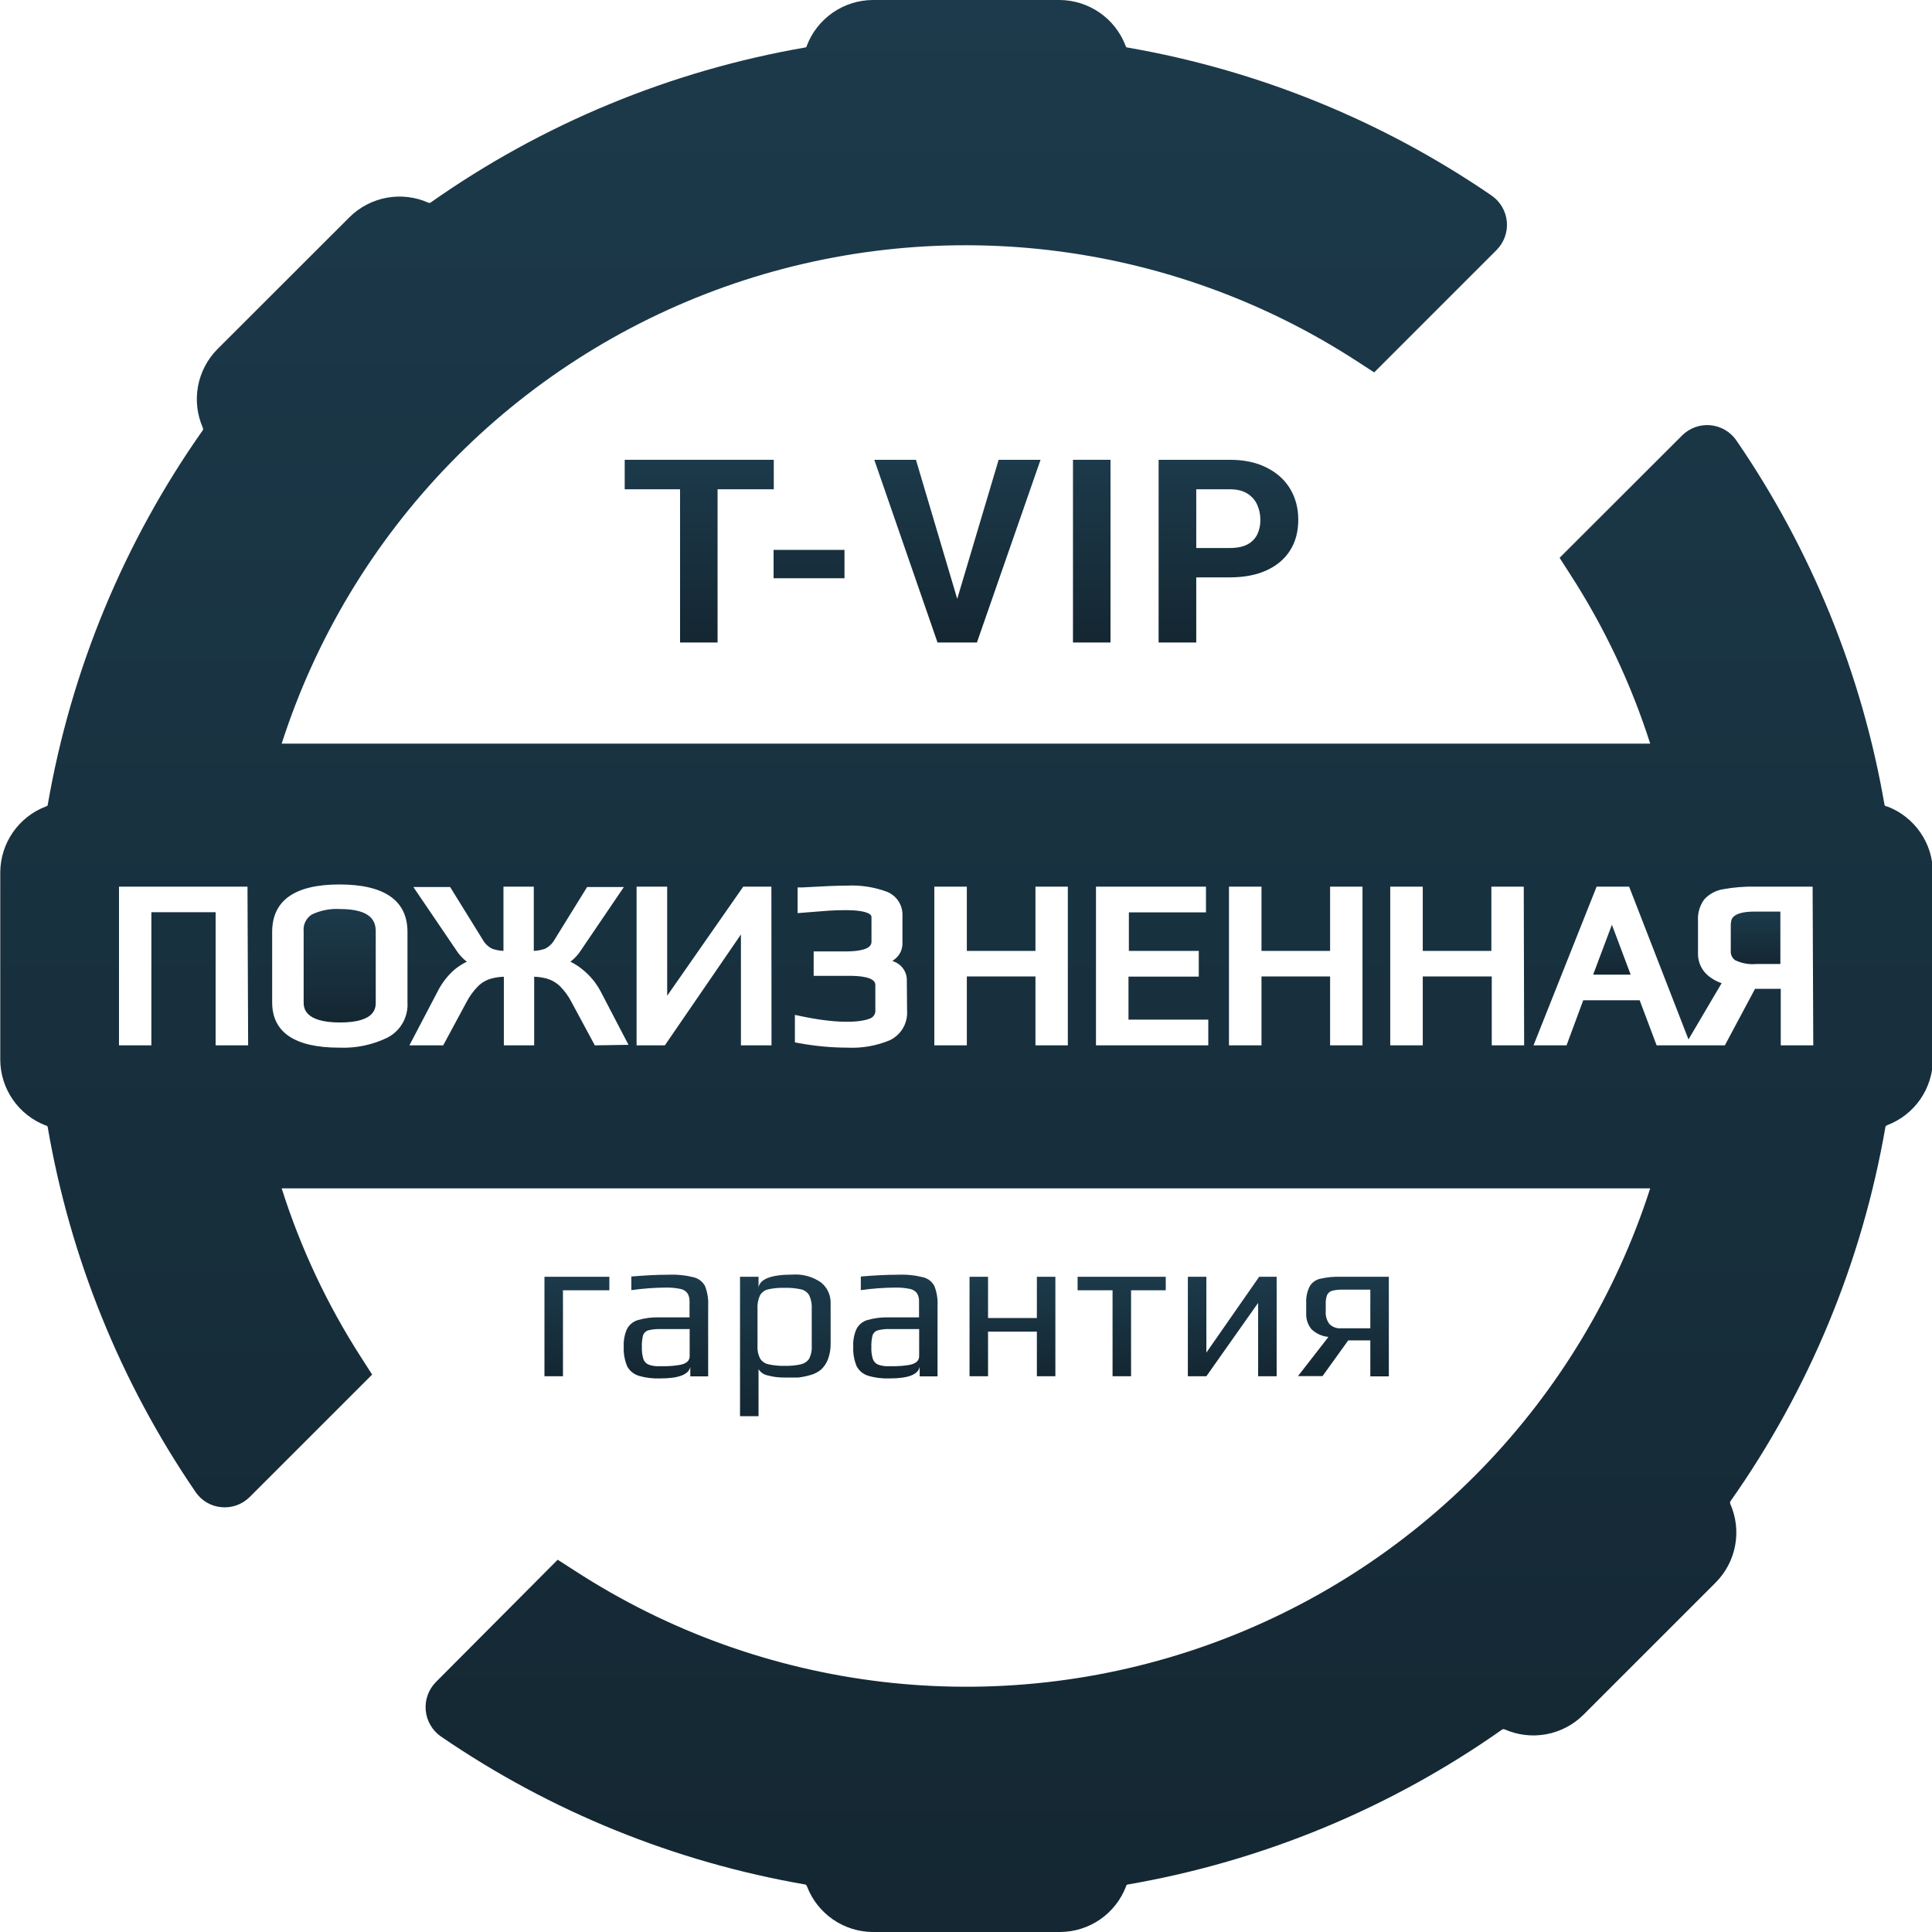 <svg width="390" height="390" viewBox="0 0 390 390" fill="none" xmlns="http://www.w3.org/2000/svg">
<g clip-path="url(#clip0_46_131)">
<path d="M109.906 257.735H123.005V260.458H113.641V277.812H109.906V257.735Z" fill="url(#paint0_linear_46_131)"/>
<path d="M128.841 277.682C128.357 277.526 127.909 277.277 127.522 276.947C127.135 276.618 126.816 276.215 126.585 275.763C126.076 274.513 125.846 273.167 125.91 271.82C125.849 270.609 126.071 269.401 126.559 268.292C126.784 267.856 127.096 267.47 127.475 267.158C127.854 266.846 128.292 266.614 128.764 266.476C130.195 266.059 131.684 265.875 133.173 265.932H139.191V262.741C139.227 262.138 139.073 261.539 138.75 261.029C138.391 260.571 137.872 260.265 137.298 260.173C136.324 259.98 135.333 259.893 134.341 259.914C132.032 259.935 129.727 260.108 127.441 260.432V257.683C130.19 257.449 132.629 257.32 134.859 257.32C136.605 257.242 138.352 257.417 140.047 257.838C140.532 257.959 140.986 258.181 141.38 258.49C141.773 258.798 142.097 259.186 142.33 259.628C142.818 260.901 143.03 262.262 142.952 263.623V277.838H139.347V275.918C139.036 277.475 137.012 278.253 133.277 278.253C131.787 278.31 130.298 278.126 128.867 277.708M133.9 275.789C135.056 275.802 136.211 275.706 137.35 275.503C138.595 275.244 139.217 274.673 139.217 273.765V268.292H133.433C132.56 268.251 131.686 268.338 130.839 268.551C130.599 268.627 130.38 268.758 130.2 268.934C130.019 269.109 129.883 269.325 129.801 269.563C129.615 270.353 129.536 271.164 129.568 271.975C129.544 272.755 129.64 273.534 129.853 274.284C129.935 274.541 130.069 274.777 130.248 274.978C130.426 275.179 130.646 275.34 130.891 275.451C131.603 275.717 132.362 275.832 133.121 275.789H133.9Z" fill="url(#paint1_linear_46_131)"/>
<path d="M149.385 257.735H153.121V259.888C153.406 258.176 155.715 257.294 159.969 257.294C162.013 257.144 164.047 257.703 165.727 258.876C166.341 259.367 166.835 259.991 167.172 260.701C167.509 261.411 167.68 262.188 167.673 262.974V271.223C167.691 272.284 167.515 273.339 167.154 274.336C166.866 275.12 166.405 275.83 165.805 276.411C165.21 276.926 164.511 277.306 163.756 277.526C162.908 277.78 162.04 277.962 161.162 278.071C160.384 278.071 159.45 278.071 158.335 278.071C157.214 278.089 156.096 277.949 155.014 277.656C154.627 277.589 154.259 277.441 153.932 277.222C153.606 277.003 153.33 276.718 153.121 276.385V285.879H149.385V257.735ZM161.733 275.373C162.067 275.3 162.383 275.162 162.664 274.966C162.944 274.77 163.183 274.521 163.367 274.232C163.76 273.427 163.93 272.531 163.86 271.638V264.271C163.923 263.32 163.753 262.367 163.367 261.496C163.191 261.193 162.955 260.929 162.675 260.719C162.394 260.509 162.073 260.359 161.733 260.277C160.634 260.036 159.51 259.932 158.386 259.965C157.262 259.929 156.138 260.034 155.04 260.277C154.7 260.359 154.379 260.509 154.098 260.719C153.817 260.929 153.582 261.193 153.406 261.496C153.019 262.367 152.85 263.32 152.913 264.271V271.638C152.849 272.534 153.028 273.43 153.432 274.232C153.619 274.531 153.865 274.789 154.155 274.989C154.445 275.19 154.772 275.33 155.118 275.399C156.199 275.64 157.306 275.745 158.412 275.711C159.528 275.744 160.643 275.64 161.733 275.399" fill="url(#paint2_linear_46_131)"/>
<path d="M175.169 277.682C174.685 277.526 174.237 277.277 173.85 276.947C173.462 276.618 173.144 276.215 172.912 275.763C172.404 274.513 172.174 273.167 172.238 271.82C172.177 270.609 172.399 269.401 172.887 268.292C173.107 267.857 173.414 267.471 173.788 267.159C174.163 266.847 174.598 266.615 175.065 266.476C176.505 266.059 178.003 265.875 179.501 265.932H185.519V262.741C185.555 262.138 185.401 261.539 185.078 261.029C184.719 260.571 184.2 260.265 183.625 260.173C182.643 259.979 181.643 259.892 180.642 259.914C178.342 259.936 176.046 260.109 173.769 260.432V257.683C176.518 257.449 178.956 257.32 181.187 257.32C182.932 257.242 184.68 257.417 186.375 257.838C186.857 257.96 187.307 258.182 187.696 258.491C188.085 258.799 188.404 259.187 188.632 259.628C189.12 260.901 189.332 262.262 189.254 263.623V277.838H185.649V275.918C185.337 277.475 183.34 278.253 179.605 278.253C178.115 278.31 176.626 278.126 175.195 277.708M180.227 275.789C181.384 275.8 182.539 275.705 183.677 275.503C184.897 275.244 185.545 274.673 185.545 273.765V268.292H179.761C178.888 268.247 178.013 268.335 177.167 268.551C176.927 268.627 176.708 268.758 176.527 268.934C176.347 269.109 176.211 269.325 176.129 269.563C175.942 270.353 175.864 271.164 175.896 271.975C175.859 272.756 175.955 273.536 176.181 274.284C176.262 274.541 176.397 274.777 176.576 274.978C176.754 275.179 176.973 275.34 177.218 275.451C177.931 275.717 178.69 275.832 179.449 275.789H180.227Z" fill="url(#paint3_linear_46_131)"/>
<path d="M195.713 257.735H199.449V266.061H209.306V257.735H213.041V277.812H209.306V268.811H199.449V277.812H195.713V257.735Z" fill="url(#paint4_linear_46_131)"/>
<path d="M224.584 260.458H217.528V257.735H235.323V260.458H228.319V277.812H224.584V260.458Z" fill="url(#paint5_linear_46_131)"/>
<path d="M257.709 257.735V277.812H253.973V263L243.52 277.812H239.784V257.735H243.52V273.039L254.181 257.735H257.709Z" fill="url(#paint6_linear_46_131)"/>
<path d="M280.354 257.735V277.838H276.618V270.575H272.157L266.969 277.786H262.015L268.162 269.874C266.878 269.757 265.671 269.209 264.738 268.318C263.99 267.409 263.61 266.251 263.675 265.075V262.922C263.627 261.8 263.868 260.683 264.375 259.68C264.596 259.3 264.892 258.969 265.244 258.706C265.596 258.443 265.997 258.254 266.424 258.15C267.835 257.82 269.283 257.68 270.73 257.735H280.354ZM276.618 260.329H271.171C270.403 260.302 269.635 260.38 268.889 260.562C268.667 260.629 268.462 260.742 268.288 260.894C268.114 261.046 267.973 261.234 267.877 261.444C267.672 262.026 267.584 262.643 267.618 263.26V264.686C267.543 265.614 267.811 266.536 268.37 267.28C268.678 267.585 269.049 267.819 269.456 267.966C269.864 268.114 270.298 268.172 270.73 268.136H276.618V260.329Z" fill="url(#paint7_linear_46_131)"/>
<path d="M349.379 186.349V191.9C349.344 192.276 349.41 192.654 349.569 192.996C349.729 193.338 349.976 193.631 350.287 193.846C351.62 194.477 353.098 194.737 354.567 194.598H359.392V184.015H354.204C349.431 184.015 349.431 185.779 349.431 186.349" fill="url(#paint8_linear_46_131)"/>
<path d="M321.598 196.751H329.172L325.385 186.66L321.598 196.751Z" fill="url(#paint9_linear_46_131)"/>
<path d="M68.584 183.496C66.635 183.388 64.691 183.772 62.929 184.611C62.37 184.972 61.921 185.48 61.632 186.08C61.344 186.679 61.227 187.347 61.295 188.009V202.276C61.295 203.288 61.295 206.4 68.636 206.4C75.977 206.4 75.847 203.288 75.847 202.276V188.009C75.847 186.09 75.095 183.496 68.584 183.496Z" fill="url(#paint10_linear_46_131)"/>
<path d="M380.791 162.796C380.648 162.746 380.522 162.656 380.428 162.537C375.879 136.13 365.677 111.018 350.52 88.921C349.925 88.053 349.147 87.326 348.24 86.794C347.332 86.261 346.319 85.935 345.271 85.838C344.224 85.742 343.168 85.877 342.178 86.235C341.189 86.593 340.291 87.164 339.548 87.909L314.827 112.603L317.058 116.079C323.886 126.666 329.285 138.11 333.115 150.112H56.859C63.684 128.901 75.305 109.548 90.82 93.554C106.335 77.561 125.326 65.358 146.32 57.892C167.314 50.425 189.746 47.897 211.875 50.502C234.004 53.108 255.235 60.778 273.921 72.916L277.397 75.173L302.117 50.452C302.857 49.707 303.425 48.808 303.78 47.819C304.135 46.831 304.27 45.776 304.173 44.73C304.077 43.684 303.752 42.671 303.222 41.764C302.692 40.857 301.969 40.078 301.105 39.48C278.996 24.327 253.877 14.125 227.463 9.572C227.463 9.572 227.308 9.572 227.204 9.209C226.17 6.513 224.347 4.192 221.973 2.549C219.599 0.906 216.784 0.017 213.897 0H176.181C173.294 0.017 170.479 0.906 168.105 2.549C165.731 4.192 163.908 6.513 162.874 9.209C162.874 9.468 162.64 9.572 162.614 9.572C135.365 14.277 109.502 24.98 86.897 40.907C86.828 40.939 86.753 40.956 86.677 40.956C86.6 40.956 86.525 40.939 86.456 40.907C83.818 39.74 80.89 39.395 78.053 39.918C75.217 40.441 72.604 41.807 70.555 43.838L43.889 70.478C41.859 72.526 40.493 75.139 39.97 77.976C39.447 80.812 39.792 83.741 40.958 86.379C41.01 86.521 41.01 86.677 40.958 86.819C25.021 109.419 14.317 135.284 9.623 162.537C9.623 162.537 9.623 162.692 9.26 162.796C6.562 163.827 4.239 165.649 2.596 168.024C0.953 170.399 0.066 173.215 0.052 176.103V213.897C0.062 216.786 0.947 219.604 2.591 221.979C4.235 224.355 6.56 226.176 9.26 227.204C9.52 227.204 9.623 227.437 9.623 227.489C14.155 253.917 24.339 279.054 39.48 301.183C40.064 302.046 40.832 302.768 41.729 303.297C42.627 303.827 43.63 304.15 44.668 304.244C45.715 304.347 46.772 304.216 47.764 303.862C48.755 303.507 49.655 302.938 50.4 302.195L75.121 277.475L72.89 273.999C66.059 263.388 60.669 251.918 56.859 239.888H333.115C326.289 261.099 314.669 280.452 299.154 296.446C283.639 312.439 264.648 324.642 243.654 332.109C222.66 339.575 200.228 342.103 178.099 339.498C155.97 336.892 134.739 329.223 116.053 317.084L112.577 314.853L87.987 339.548C87.247 340.297 86.681 341.2 86.328 342.192C85.974 343.183 85.843 344.241 85.941 345.289C86.04 346.337 86.368 347.351 86.9 348.259C87.433 349.167 88.158 349.948 89.024 350.546C111.129 365.684 136.238 375.877 162.64 380.428C162.759 380.522 162.849 380.648 162.9 380.791C163.93 383.489 165.753 385.812 168.128 387.456C170.502 389.099 173.319 389.986 176.207 390H214C216.888 389.986 219.705 389.099 222.08 387.456C224.454 385.812 226.277 383.489 227.307 380.791C227.307 380.532 227.541 380.428 227.567 380.428C254.82 375.735 280.685 365.031 303.284 349.093C303.427 349.042 303.583 349.042 303.725 349.093C306.363 350.26 309.291 350.605 312.128 350.082C314.964 349.559 317.578 348.193 319.626 346.162L346.344 319.445C348.375 317.402 349.742 314.793 350.265 311.961C350.788 309.128 350.443 306.203 349.275 303.57C349.223 303.418 349.223 303.254 349.275 303.103C365.212 280.513 375.916 254.656 380.61 227.411C380.69 227.273 380.82 227.171 380.973 227.126C383.673 226.098 385.998 224.277 387.642 221.901C389.286 219.526 390.171 216.708 390.181 213.819V176.103C390.168 173.215 389.281 170.399 387.637 168.024C385.994 165.649 383.671 163.827 380.973 162.796M50.089 211.018H43.526V184.144H30.556V211.018H24.02V178.982H49.959L50.089 211.018ZM82.254 202.328C82.345 203.782 82.011 205.23 81.293 206.497C80.574 207.764 79.502 208.794 78.207 209.461C75.198 210.923 71.875 211.618 68.532 211.485C59.505 211.485 54.94 208.398 54.94 202.328V188.139C54.94 181.758 59.505 178.541 68.532 178.541C77.559 178.541 82.254 181.758 82.254 188.113V202.328ZM120.074 211.018L115.405 202.354C114.791 201.135 113.985 200.022 113.018 199.06C112.288 198.355 111.398 197.839 110.424 197.555C109.578 197.324 108.707 197.193 107.83 197.166V211.018H101.709V197.166C100.831 197.191 99.96 197.322 99.115 197.555C98.138 197.832 97.246 198.349 96.521 199.06C95.56 200.028 94.755 201.139 94.134 202.354L89.465 211.018H82.643L88.35 200.123C89.203 198.421 90.384 196.905 91.826 195.661C92.571 195.064 93.38 194.551 94.238 194.131C93.42 193.515 92.718 192.76 92.163 191.9L83.447 179.06H90.866L97.403 189.618C97.849 190.452 98.548 191.124 99.4 191.537C100.121 191.776 100.872 191.916 101.631 191.952V178.982H107.752V191.952C108.511 191.916 109.262 191.776 109.983 191.537C110.835 191.124 111.534 190.452 111.981 189.618L118.517 179.06H125.936L117.22 191.9C116.665 192.76 115.963 193.515 115.145 194.131C115.998 194.546 116.799 195.059 117.532 195.661C119.034 196.851 120.278 198.333 121.189 200.019L126.87 210.914L120.074 211.018ZM155.74 211.018H149.567V188.632L134.211 211.018H128.504V178.982H134.678V201.005L150.034 178.982H155.714L155.74 211.018ZM183.107 204.04C183.186 205.264 182.897 206.483 182.278 207.542C181.658 208.6 180.736 209.45 179.631 209.98C176.941 211.105 174.035 211.619 171.123 211.485C167.834 211.476 164.552 211.172 161.317 210.577L160.461 210.421V204.87L161.707 205.129C168.529 206.582 173.327 206.504 175.558 205.622C175.928 205.504 176.244 205.26 176.452 204.934C176.661 204.607 176.748 204.217 176.7 203.832V198.8C176.7 197.218 173.483 196.984 171.512 196.984H164.249V192.056H170.733C173.12 192.056 175.921 191.719 175.921 190.136V185.104C175.921 184.274 174.002 183.729 170.941 183.729C169.878 183.729 168.114 183.729 165.598 183.963L161.006 184.326V179.138H161.966C165.987 178.905 168.996 178.775 170.889 178.775C173.669 178.63 176.449 179.054 179.06 180.02C180.013 180.405 180.824 181.075 181.382 181.939C181.939 182.802 182.215 183.818 182.173 184.845V190.422C182.18 191.035 182.046 191.642 181.78 192.196C181.515 192.749 181.125 193.234 180.642 193.612L180.15 193.975L180.876 194.287C181.576 194.642 182.156 195.195 182.544 195.878C182.931 196.561 183.109 197.342 183.055 198.126L183.107 204.04ZM215.557 211.018H209.02V197.114H195.168V211.018H188.606V178.982H195.168V191.952H209.02V178.982H215.557V211.018ZM243.909 211.018H221.238V178.982H243.442V184.17H227.878V191.952H241.989V197.14H227.8V205.83H243.909V211.018ZM275.036 211.018H268.499V197.114H254.648V211.018H248.085V178.982H254.648V191.952H268.499V178.982H275.036V211.018ZM307.668 211.018H301.131V197.114H287.202V211.018H280.639V178.982H287.202V191.952H301.053V178.982H307.59L307.668 211.018ZM366.032 211.018H359.469V199.604H354.281L348.185 211.018H334.412L330.988 201.913H319.6L316.228 211.018H309.561L322.298 178.982H328.86L340.845 209.824L347.537 198.463C346.42 198.096 345.394 197.495 344.528 196.699C343.953 196.152 343.499 195.491 343.196 194.759C342.892 194.026 342.745 193.238 342.764 192.445V185.882C342.667 184.346 343.108 182.824 344.009 181.576C345.015 180.467 346.369 179.735 347.848 179.501C349.987 179.11 352.159 178.936 354.333 178.982H365.902L366.032 211.018Z" fill="url(#paint11_linear_46_131)"/>
<path d="M144.851 92.815V129.697H137.277V92.815H144.851ZM156.199 92.815V98.768H126.105V92.815H156.199Z" fill="url(#paint12_linear_46_131)"/>
<path d="M170.471 111.003V116.728H156.159V111.003H170.471Z" fill="url(#paint13_linear_46_131)"/>
<path d="M192.9 121.997L201.588 92.815H210.049L197.206 129.697H191.633L192.9 121.997ZM184.895 92.815L193.558 121.997L194.875 129.697H189.252L176.485 92.815H184.895Z" fill="url(#paint14_linear_46_131)"/>
<path d="M224.169 92.815V129.697H216.595V92.815H224.169Z" fill="url(#paint15_linear_46_131)"/>
<path d="M248.244 116.55H238.846V110.623H248.244C249.696 110.623 250.878 110.386 251.79 109.913C252.702 109.424 253.369 108.748 253.792 107.887C254.214 107.026 254.425 106.055 254.425 104.974C254.425 103.876 254.214 102.854 253.792 101.909C253.369 100.963 252.702 100.203 251.79 99.629C250.878 99.055 249.696 98.768 248.244 98.768H241.48V129.697H233.881V92.815H248.244C251.132 92.815 253.606 93.338 255.666 94.385C257.743 95.415 259.331 96.842 260.428 98.666C261.526 100.49 262.075 102.576 262.075 104.923C262.075 107.304 261.526 109.365 260.428 111.104C259.331 112.843 257.743 114.186 255.666 115.132C253.606 116.077 251.132 116.55 248.244 116.55Z" fill="url(#paint16_linear_46_131)"/>
</g>
<defs>
<linearGradient id="paint0_linear_46_131" x1="116.455" y1="257.735" x2="116.455" y2="277.812" gradientUnits="userSpaceOnUse">
<stop stop-color="#1C3A4B"/>
<stop offset="1" stop-color="#142732"/>
</linearGradient>
<linearGradient id="paint1_linear_46_131" x1="134.434" y1="257.302" x2="134.434" y2="278.263" gradientUnits="userSpaceOnUse">
<stop stop-color="#1C3A4B"/>
<stop offset="1" stop-color="#142732"/>
</linearGradient>
<linearGradient id="paint2_linear_46_131" x1="158.53" y1="257.27" x2="158.53" y2="285.879" gradientUnits="userSpaceOnUse">
<stop stop-color="#1C3A4B"/>
<stop offset="1" stop-color="#142732"/>
</linearGradient>
<linearGradient id="paint3_linear_46_131" x1="180.749" y1="257.302" x2="180.749" y2="278.263" gradientUnits="userSpaceOnUse">
<stop stop-color="#1C3A4B"/>
<stop offset="1" stop-color="#142732"/>
</linearGradient>
<linearGradient id="paint4_linear_46_131" x1="204.377" y1="257.735" x2="204.377" y2="277.812" gradientUnits="userSpaceOnUse">
<stop stop-color="#1C3A4B"/>
<stop offset="1" stop-color="#142732"/>
</linearGradient>
<linearGradient id="paint5_linear_46_131" x1="226.426" y1="257.735" x2="226.426" y2="277.812" gradientUnits="userSpaceOnUse">
<stop stop-color="#1C3A4B"/>
<stop offset="1" stop-color="#142732"/>
</linearGradient>
<linearGradient id="paint6_linear_46_131" x1="248.747" y1="257.735" x2="248.747" y2="277.812" gradientUnits="userSpaceOnUse">
<stop stop-color="#1C3A4B"/>
<stop offset="1" stop-color="#142732"/>
</linearGradient>
<linearGradient id="paint7_linear_46_131" x1="271.184" y1="257.723" x2="271.184" y2="277.838" gradientUnits="userSpaceOnUse">
<stop stop-color="#1C3A4B"/>
<stop offset="1" stop-color="#142732"/>
</linearGradient>
<linearGradient id="paint8_linear_46_131" x1="354.381" y1="184.015" x2="354.381" y2="194.634" gradientUnits="userSpaceOnUse">
<stop stop-color="#1C3A4B"/>
<stop offset="1" stop-color="#142732"/>
</linearGradient>
<linearGradient id="paint9_linear_46_131" x1="325.385" y1="186.66" x2="325.385" y2="196.751" gradientUnits="userSpaceOnUse">
<stop stop-color="#1C3A4B"/>
<stop offset="1" stop-color="#142732"/>
</linearGradient>
<linearGradient id="paint10_linear_46_131" x1="68.562" y1="183.478" x2="68.562" y2="206.4" gradientUnits="userSpaceOnUse">
<stop stop-color="#1C3A4B"/>
<stop offset="1" stop-color="#142732"/>
</linearGradient>
<linearGradient id="paint11_linear_46_131" x1="195.117" y1="0" x2="195.117" y2="390" gradientUnits="userSpaceOnUse">
<stop stop-color="#1C3A4B"/>
<stop offset="1" stop-color="#142732"/>
</linearGradient>
<linearGradient id="paint12_linear_46_131" x1="194.09" y1="92.815" x2="194.09" y2="129.697" gradientUnits="userSpaceOnUse">
<stop stop-color="#1C3A4B"/>
<stop offset="1" stop-color="#142732"/>
</linearGradient>
<linearGradient id="paint13_linear_46_131" x1="194.09" y1="92.815" x2="194.09" y2="129.697" gradientUnits="userSpaceOnUse">
<stop stop-color="#1C3A4B"/>
<stop offset="1" stop-color="#142732"/>
</linearGradient>
<linearGradient id="paint14_linear_46_131" x1="194.09" y1="92.815" x2="194.09" y2="129.697" gradientUnits="userSpaceOnUse">
<stop stop-color="#1C3A4B"/>
<stop offset="1" stop-color="#142732"/>
</linearGradient>
<linearGradient id="paint15_linear_46_131" x1="194.09" y1="92.815" x2="194.09" y2="129.697" gradientUnits="userSpaceOnUse">
<stop stop-color="#1C3A4B"/>
<stop offset="1" stop-color="#142732"/>
</linearGradient>
<linearGradient id="paint16_linear_46_131" x1="194.09" y1="92.815" x2="194.09" y2="129.697" gradientUnits="userSpaceOnUse">
<stop stop-color="#1C3A4B"/>
<stop offset="1" stop-color="#142732"/>
</linearGradient>
<clipPath id="clip0_46_131">
<rect width="390" height="390" fill="white"/>
</clipPath>
</defs>
</svg>

